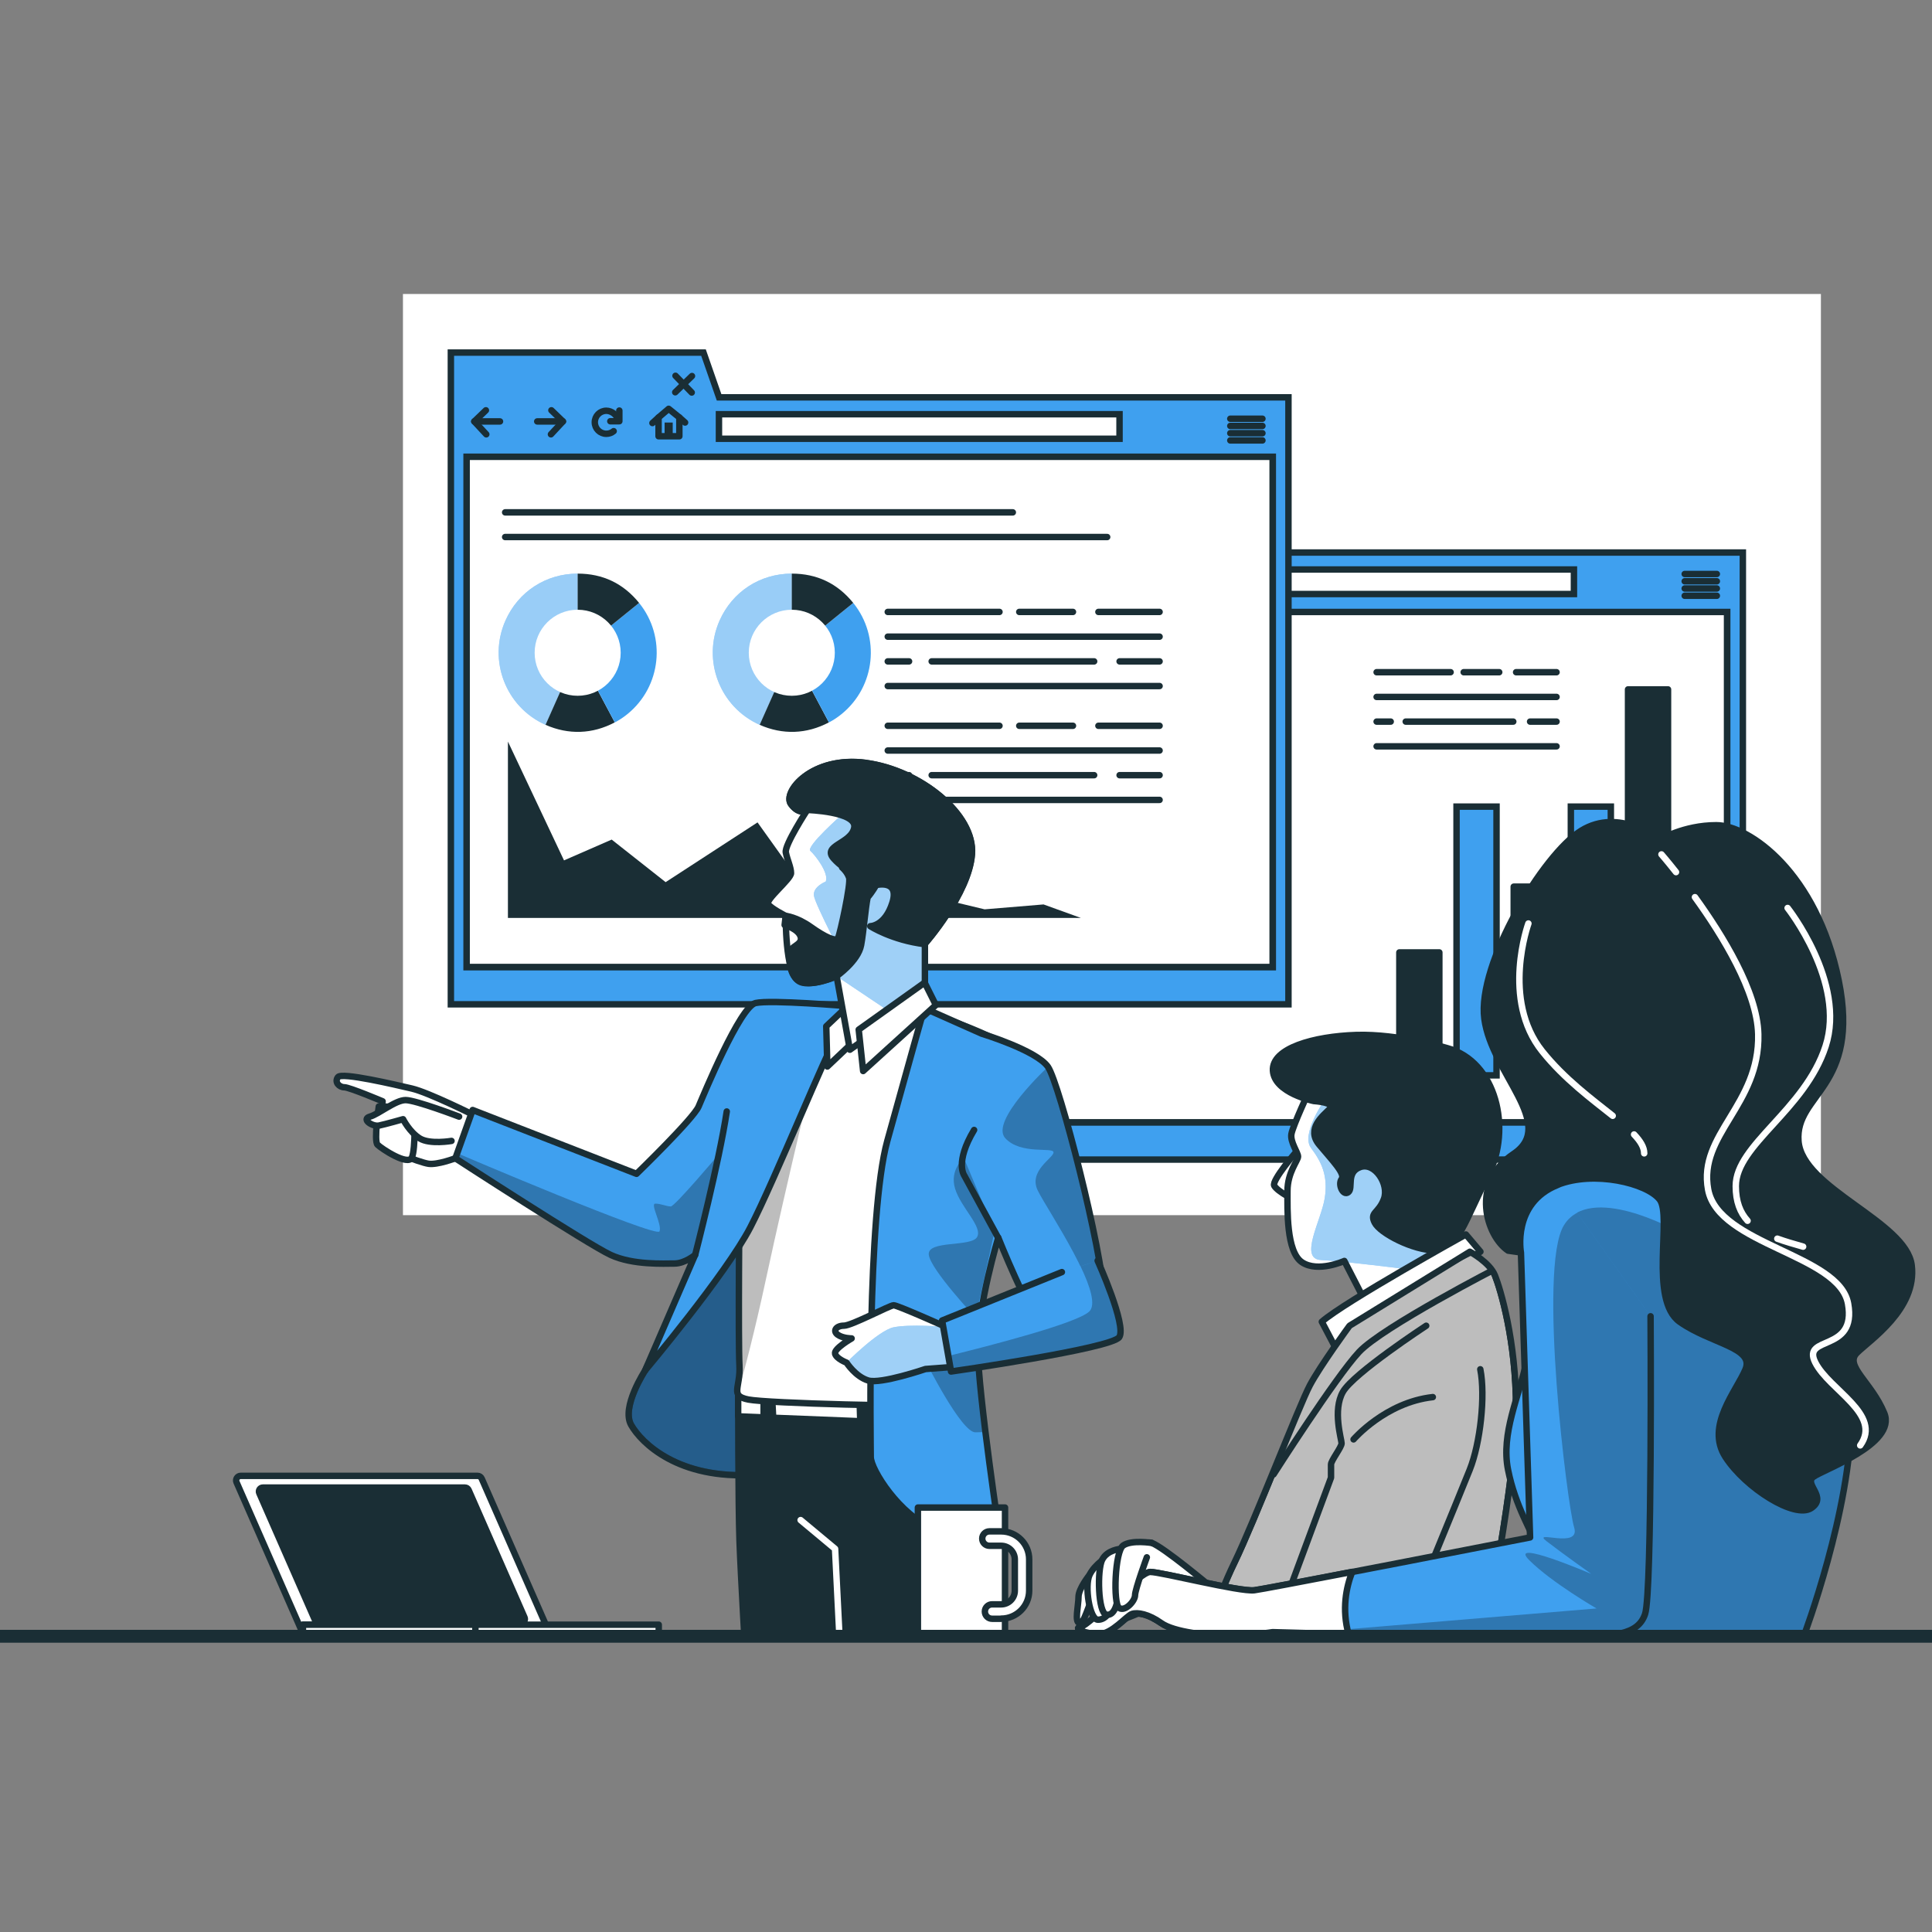 <?xml version="1.0" encoding="UTF-8"?> <svg xmlns="http://www.w3.org/2000/svg" xmlns:xlink="http://www.w3.org/1999/xlink" id="Layer_1" data-name="Layer 1" viewBox="0 0 300 300"><rect x="0" y="0" width="300" height="300" fill="#808080" stroke="none"/><defs><style> .cls-1, .cls-2, .cls-3, .cls-4, .cls-5, .cls-6, .cls-7, .cls-8 { stroke-linecap: round; stroke-linejoin: round; } .cls-1, .cls-2, .cls-4, .cls-5, .cls-6, .cls-9, .cls-7, .cls-10, .cls-8 { stroke: #1a2e35; } .cls-1, .cls-11 { fill: #bdbdbd; } .cls-12 { clip-path: url(#clippath-11); } .cls-13, .cls-14, .cls-9, .cls-7 { fill: #fff; } .cls-15 { clip-path: url(#clippath-2); } .cls-2 { stroke-width: 2px; } .cls-2, .cls-3, .cls-5, .cls-16 { fill: none; } .cls-17 { clip-path: url(#clippath-6); } .cls-14 { opacity: .5; } .cls-3 { stroke: #fff; } .cls-4, .cls-10, .cls-18 { fill: #3fa0ef; } .cls-19 { clip-path: url(#clippath-7); } .cls-20 { clip-path: url(#clippath-1); } .cls-21 { clip-path: url(#clippath-4); } .cls-6, .cls-22 { fill: #1a2e35; } .cls-23 { opacity: .47; } .cls-24 { opacity: .26; } .cls-25 { clip-path: url(#clippath-9); } .cls-26 { clip-path: url(#clippath); } .cls-9, .cls-10 { stroke-miterlimit: 10; } .cls-27 { clip-path: url(#clippath-3); } .cls-28 { clip-path: url(#clippath-8); } .cls-29 { clip-path: url(#clippath-5); } .cls-8 { opacity: .42; } .cls-30 { clip-path: url(#clippath-10); } </style><clipPath id="clippath"><path class="cls-7" d="m203.4,169.12s-2.67,5.75-2.87,6.98c-.21,1.23,1.03,2.87,1.03,3.49s-1.64,2.46-1.64,5.34-.21,9.44,2.26,11.08c2.46,1.64,6.57-.21,6.57-.21l3.9,7.59,15.6-9.03-2.26-3.49s3.28-8.83.82-15.6c-2.46-6.77-11.29-7.8-14.78-8-3.49-.21-7.39-.62-8.62,1.85Z"></path></clipPath><clipPath id="clippath-1"><path class="cls-7" d="m209.56,205.86s-4.52,6.16-6.16,9.24c-1.64,3.08-8.62,21.14-11.7,27.5-3.08,6.36-4.26,11.43-4.26,11.43h43.05s4.93-24.56,4.93-35.24-2.46-18.68-3.28-20.73-3.9-3.69-3.9-3.69l-18.68,11.49Z"></path></clipPath><clipPath id="clippath-2"><path class="cls-4" d="m258,181.44s-14.18-2.84-18.15.57c-3.97,3.4-1.7,24.1-2.84,29.49-1.13,5.39-3.97,11.06-2.84,16.73,1.13,5.67,3.69,9.64,4.82,12.47,1.13,2.84-.28,13.33-.28,13.33h41.39s7.37-19.56,7.37-34.31-4.54-27.5-11.34-32.32c-6.8-4.82-18.15-5.95-18.15-5.95Z"></path></clipPath><clipPath id="clippath-3"><path class="cls-4" d="m256.3,204.39s.28,42.83-.85,46.23c-1.13,3.4-5.1,3.4-11.62,3.69-6.52.28-46.21-.85-46.21-.85,0,0-3.69.57-6.8.57s-8.51-.57-10.49-1.98-3.69-1.7-4.54-1.42c-.85.28-3.12,3.12-5.1,3.12s-4.25-.85-2.84-1.13c1.42-.28,9.07-8.51,10.77-8.51s13.89,3.12,16.16,2.84c2.27-.28,42.81-8.22,42.81-8.22l-1.42-44.23s-1.42-7.65,5.67-10.49"></path></clipPath><clipPath id="clippath-4"><rect class="cls-16" x="44.91" y="112.07" width="132.28" height="142.01"></rect></clipPath><clipPath id="clippath-5"><path class="cls-4" d="m100.18,212.8s-3.76,5.71-2.17,8.48c1.58,2.77,7.32,8.51,19.19,7.72,11.87-.79,4.75-20.78,6.13-33.05,1.39-12.27-3.76-14.05-7.92-10.88s-9.3,18.4-11.28,20.98c-1.98,2.57-3.96,6.76-3.96,6.76Z"></path></clipPath><clipPath id="clippath-6"><path class="cls-7" d="m114.82,185.66s-.2,22.76,0,26.32c.2,3.56-1.58,4.75,1.39,5.34,2.97.59,27.11,1.19,29.48.79,2.37-.4,2.37-1.58,2.97-2.77s8.51-52.04,6.73-53.43c-1.78-1.39-13.06-5.54-14.05-5.54s-15.63.79-18.4,1.19-5.94-.4-6.13,1.19c-.2,1.58-1.98,26.91-1.98,26.91Z"></path></clipPath><clipPath id="clippath-7"><path class="cls-4" d="m131.6,156.23s-11.87-1.02-14.28-.48c-2.41.54-8.04,14.2-8.84,16.07-.8,1.88-9.64,10.45-9.64,10.45l-25.45-9.91-2.68,7.5s20.63,13.39,24.11,15c3.48,1.61,8.3,1.34,9.91,1.34s3.21-1.34,3.21-1.34l-7.77,17.95s12.59-15,16.34-22.23c3.75-7.23,12.32-28.39,13.13-28.93.8-.54,1.96-5.41,1.96-5.41Z"></path></clipPath><clipPath id="clippath-8"><path class="cls-7" d="m125.35,125.77s-3.56,5.46-3.33,6.6c.23,1.14.81,2.31.81,3.22s-4.01,4.11-3.56,4.8c.46.69,2.74,1.83,2.74,1.83,0,0-.1,8.91,1.96,10.05,2.06,1.14,5.94-.69,5.94-.69l2.06,11.42,11.65-8.22v-8.22s6.85-7.77,7.31-13.93c.46-6.17-7.99-13.02-16.45-14.16-8.45-1.14-13.02,4.57-11.65,6.4,1.37,1.83,2.51.91,2.51.91Z"></path></clipPath><clipPath id="clippath-9"><path class="cls-4" d="m143.52,156.57s-2.57,9.1-5.74,20.58c-3.17,11.48-2.57,47.1-2.57,49.08s4.55,9.1,9.7,11.08c5.15,1.98,10.49,2.37,10.49,2.37,0,0-3.56-23.55-3.56-30.28s3.17-17.22,3.17-17.22c0,0,4.75,11.87,6.73,13.46,1.98,1.58,9.89,3.36,9.7-3.96-.2-7.32-6.93-33.44-8.71-36.02-1.78-2.57-10.29-5.15-10.29-5.15l-8.9-3.96Z"></path></clipPath><clipPath id="clippath-10"><path class="cls-7" d="m146.88,206.04s-7.52-3.36-8.11-3.36-6.53,3.17-7.72,3.17-1.78.79-.99,1.39c.79.59,2.18.59,2.18.59,0,0-2.77,1.58-2.57,2.37.2.79,1.78,1.39,1.78,1.39,0,0,1.39,2.18,3.36,2.77,1.98.59,8.9-1.78,8.9-1.78l5.34-.4-2.18-6.13Z"></path></clipPath><clipPath id="clippath-11"><path class="cls-4" d="m164.89,197.53l-18.6,7.52,1.39,7.92s24.93-3.56,26.12-5.34c1.19-1.78-3.36-11.87-3.36-11.87"></path></clipPath></defs><g><rect class="cls-13" x="62.57" y="45.65" width="220.18" height="143.04"></rect><g><g><rect class="cls-9" x="143" y="95.02" width="125.19" height="79.27"></rect><path class="cls-10" d="m182.22,85.81l-2.42-6.95h-39.23v101.2h130.06v-94.26h-88.41Zm85.98,88.49h-125.19v-79.27h125.19v79.27Z"></path><rect class="cls-9" x="182.2" y="88.43" width="62.2" height="3.81"></rect><g><polyline class="cls-5" points="146.01 87.82 144.22 89.55 146.08 91.55"></polyline><line class="cls-5" x1="144.22" y1="89.55" x2="148.21" y2="89.55"></line></g><g><polyline class="cls-5" points="156.18 87.82 157.98 89.55 156.12 91.55"></polyline><line class="cls-5" x1="157.98" y1="89.55" x2="153.99" y2="89.55"></line></g><g><path class="cls-5" d="m166.55,89.32c-.19-.78-.99-1.43-1.83-1.43-.99,0-1.79.8-1.79,1.79s.8,1.79,1.79,1.79c.43,0,.83-.15,1.14-.41"></path><polyline class="cls-5" points="165.34 89.52 166.73 89.52 166.73 87.86"></polyline></g><g><polygon class="cls-5" points="176.05 88.93 174.4 87.59 172.82 88.93 172.82 91.85 176.05 91.85 176.05 88.93"></polygon><rect class="cls-22" x="173.77" y="89.72" width="1.26" height="2.02"></rect><line class="cls-5" x1="172.82" y1="88.93" x2="171.87" y2="89.8"></line><line class="cls-5" x1="176.05" y1="88.93" x2="176.94" y2="89.72"></line></g><g><line class="cls-5" x1="175.46" y1="82.46" x2="177.98" y2="85.06"></line><line class="cls-5" x1="178.02" y1="82.5" x2="175.42" y2="85.02"></line></g><g><line class="cls-5" x1="261.6" y1="89.13" x2="266.59" y2="89.13"></line><line class="cls-5" x1="261.6" y1="90.26" x2="266.59" y2="90.26"></line><line class="cls-5" x1="261.6" y1="91.38" x2="266.59" y2="91.38"></line><line class="cls-5" x1="261.6" y1="92.51" x2="266.59" y2="92.51"></line></g></g><g><line class="cls-7" x1="235.42" y1="104.38" x2="241.7" y2="104.38"></line><line class="cls-7" x1="227.28" y1="104.38" x2="232.8" y2="104.38"></line><line class="cls-7" x1="213.76" y1="104.38" x2="225.25" y2="104.38"></line><line class="cls-7" x1="213.76" y1="108.22" x2="241.7" y2="108.22"></line><line class="cls-7" x1="237.59" y1="112.05" x2="241.7" y2="112.05"></line><line class="cls-7" x1="218.28" y1="112.05" x2="234.98" y2="112.05"></line><line class="cls-7" x1="213.76" y1="112.05" x2="215.95" y2="112.05"></line><line class="cls-7" x1="213.76" y1="115.89" x2="241.7" y2="115.89"></line></g><g><rect class="cls-6" x="217.29" y="147.89" width="6.21" height="19.09"></rect><rect class="cls-10" x="226.17" y="125.25" width="6.21" height="41.73"></rect><rect class="cls-6" x="235.05" y="137.68" width="6.21" height="29.3"></rect><rect class="cls-10" x="243.92" y="125.25" width="6.21" height="41.73"></rect><rect class="cls-6" x="252.8" y="107.05" width="6.21" height="59.93"></rect></g></g><g><g><rect class="cls-9" x="72.44" y="70.91" width="125.19" height="79.27"></rect><path class="cls-10" d="m111.66,61.7l-2.42-6.95h-39.23v101.2h130.06V61.7h-88.41Zm85.98,88.49h-125.19v-79.27h125.19v79.27Z"></path><rect class="cls-9" x="111.64" y="64.32" width="62.2" height="3.81"></rect><g><polyline class="cls-5" points="75.45 63.71 73.65 65.44 75.51 67.44"></polyline><line class="cls-5" x1="73.65" y1="65.44" x2="77.64" y2="65.44"></line></g><g><polyline class="cls-5" points="85.62 63.71 87.41 65.44 85.55 67.44"></polyline><line class="cls-5" x1="87.41" y1="65.44" x2="83.42" y2="65.44"></line></g><g><path class="cls-5" d="m95.98,65.21c-.19-.78-.99-1.43-1.83-1.43-.99,0-1.79.8-1.79,1.79s.8,1.79,1.79,1.79c.43,0,.83-.15,1.14-.41"></path><polyline class="cls-5" points="94.77 65.41 96.17 65.41 96.17 63.75"></polyline></g><g><polygon class="cls-5" points="105.49 64.82 103.83 63.48 102.26 64.82 102.26 67.74 105.49 67.74 105.49 64.82"></polygon><rect class="cls-22" x="103.2" y="65.61" width="1.26" height="2.02"></rect><line class="cls-5" x1="102.26" y1="64.82" x2="101.31" y2="65.69"></line><line class="cls-5" x1="105.49" y1="64.82" x2="106.38" y2="65.61"></line></g><g><line class="cls-5" x1="104.89" y1="58.35" x2="107.41" y2="60.95"></line><line class="cls-5" x1="107.45" y1="58.39" x2="104.85" y2="60.91"></line></g><g><line class="cls-5" x1="191.04" y1="65.02" x2="196.03" y2="65.02"></line><line class="cls-5" x1="191.04" y1="66.14" x2="196.03" y2="66.14"></line><line class="cls-5" x1="191.04" y1="67.27" x2="196.03" y2="67.27"></line><line class="cls-5" x1="191.04" y1="68.39" x2="196.03" y2="68.39"></line></g></g><polygon class="cls-22" points="78.87 142.54 78.87 115.15 87.58 133.6 94.98 130.37 103.36 136.98 117.63 127.7 126.33 139.87 132.43 136.83 137.65 139.87 144.19 139.11 152.89 141.2 162.04 140.44 167.85 142.54 78.87 142.54"></polygon><g><line class="cls-7" x1="170.56" y1="95.02" x2="180.06" y2="95.02"></line><line class="cls-7" x1="158.27" y1="95.02" x2="166.61" y2="95.02"></line><line class="cls-7" x1="137.85" y1="95.02" x2="155.2" y2="95.02"></line><line class="cls-7" x1="137.85" y1="98.86" x2="180.06" y2="98.86"></line><line class="cls-7" x1="173.85" y1="102.7" x2="180.06" y2="102.7"></line><line class="cls-7" x1="144.67" y1="102.7" x2="169.9" y2="102.7"></line><line class="cls-7" x1="137.85" y1="102.7" x2="141.16" y2="102.7"></line><line class="cls-7" x1="137.85" y1="106.53" x2="180.06" y2="106.53"></line></g><g><line class="cls-7" x1="180.06" y1="112.7" x2="170.56" y2="112.7"></line><line class="cls-7" x1="158.27" y1="112.7" x2="166.61" y2="112.7"></line><line class="cls-7" x1="137.85" y1="112.7" x2="155.2" y2="112.7"></line><line class="cls-7" x1="137.85" y1="116.54" x2="180.06" y2="116.54"></line><line class="cls-7" x1="180.06" y1="120.37" x2="173.85" y2="120.37"></line><line class="cls-7" x1="144.67" y1="120.37" x2="169.9" y2="120.37"></line><line class="cls-7" x1="137.85" y1="120.37" x2="141.16" y2="120.37"></line><line class="cls-7" x1="137.85" y1="124.21" x2="180.06" y2="124.21"></line></g><g><g><path class="cls-18" d="m89.7,101.34l-4.99,11.21c-6.19-2.76-8.97-10.01-6.22-16.2,2-4.49,6.29-7.28,11.21-7.28v12.27Z"></path><g class="cls-23"><path class="cls-13" d="m89.7,101.34l-4.99,11.21c-6.19-2.76-8.97-10.01-6.22-16.2,2-4.49,6.29-7.28,11.21-7.28v12.27Z"></path></g><path class="cls-22" d="m89.7,101.34l5.76,10.83c-3.44,1.83-7.19,1.96-10.75.38l4.99-11.21Z"></path><path class="cls-18" d="m89.7,101.34l9.54-7.72c4.26,5.27,3.45,12.99-1.81,17.26-.64.52-1.23.91-1.96,1.3l-5.76-10.83Z"></path><path class="cls-22" d="m89.7,101.34v-12.27c3.9,0,7.08,1.52,9.54,4.55l-9.54,7.72Z"></path></g><circle class="cls-13" cx="89.7" cy="101.36" r="6.68"></circle></g><g><g><path class="cls-18" d="m122.95,101.34l-4.99,11.21c-6.19-2.76-8.97-10.01-6.22-16.2,2-4.49,6.29-7.28,11.21-7.28v12.27Z"></path><g class="cls-23"><path class="cls-13" d="m122.95,101.34l-4.99,11.21c-6.19-2.76-8.97-10.01-6.22-16.2,2-4.49,6.29-7.28,11.21-7.28v12.27Z"></path></g><path class="cls-22" d="m122.95,101.34l5.76,10.83c-3.44,1.83-7.19,1.96-10.75.38l4.99-11.21Z"></path><path class="cls-18" d="m122.95,101.34l9.54-7.72c4.26,5.27,3.45,12.99-1.81,17.26-.64.52-1.23.91-1.96,1.3l-5.76-10.83Z"></path><path class="cls-22" d="m122.95,101.34v-12.27c3.9,0,7.08,1.52,9.54,4.55l-9.54,7.72Z"></path></g><circle class="cls-13" cx="122.95" cy="101.36" r="6.68"></circle></g><line class="cls-7" x1="78.44" y1="79.56" x2="157.27" y2="79.56"></line><line class="cls-7" x1="78.44" y1="83.39" x2="171.92" y2="83.39"></line></g></g><g><path class="cls-7" d="m201.35,178.77s-3.9,4.52-3.49,5.34c.41.82,3.69,2.87,3.9,1.64.21-1.23.82-4.52.82-5.95s.21-1.85-1.23-1.03Z"></path><g><path class="cls-13" d="m203.4,169.12s-2.67,5.75-2.87,6.98c-.21,1.23,1.03,2.87,1.03,3.49s-1.64,2.46-1.64,5.34-.21,9.44,2.26,11.08c2.46,1.64,6.57-.21,6.57-.21l3.9,7.59,15.6-9.03-2.26-3.49s3.28-8.83.82-15.6c-2.46-6.77-11.29-7.8-14.78-8-3.49-.21-7.39-.62-8.62,1.85Z"></path><g class="cls-26"><path class="cls-18" d="m225.98,190.87s3.28-8.83.82-15.6c-2.46-6.77-11.29-7.8-14.78-8-.58-.03-1.16-.07-1.75-.1l-4.56,3.58s-3.75,5.36-2.14,7.5,2.68,4.29,2.14,7.77c-.54,3.48-4.1,9.5-.54,9.64.74.03,1.89.13,3.26.26.18-.07.3-.12.3-.12l.08.16c5.26.54,13.23,1.57,13.23,1.57l.79-.05,5.4-3.12-2.26-3.49Z"></path><path class="cls-14" d="m225.98,190.87s3.28-8.83.82-15.6c-2.46-6.77-11.29-7.8-14.78-8-.58-.03-1.16-.07-1.75-.1l-4.56,3.58s-3.75,5.36-2.14,7.5,2.68,4.29,2.14,7.77c-.54,3.48-4.1,9.5-.54,9.64.74.03,1.89.13,3.26.26.18-.07.3-.12.3-.12l.08.16c5.26.54,13.23,1.57,13.23,1.57l.79-.05,5.4-3.12-2.26-3.49Z"></path></g><path class="cls-5" d="m203.4,169.12s-2.67,5.75-2.87,6.98c-.21,1.23,1.03,2.87,1.03,3.49s-1.64,2.46-1.64,5.34-.21,9.44,2.26,11.08c2.46,1.64,6.57-.21,6.57-.21l3.9,7.59,15.6-9.03-2.26-3.49s3.28-8.83.82-15.6c-2.46-6.77-11.29-7.8-14.78-8-3.49-.21-7.39-.62-8.62,1.85Z"></path></g><path class="cls-6" d="m224.75,162.76s-7.59-2.26-14.16-2.05c-6.57.21-13.14,2.05-12.93,5.54.21,3.49,6.36,4.72,6.36,4.72,0,0,3.49.21,2.46,1.23-1.03,1.03-3.69,3.08-1.64,5.54s4.1,4.52,3.49,5.34c-.62.82.21,2.67,1.03,2.05.82-.62-.41-3.08,1.85-3.9,2.26-.82,4.52,2.67,3.69,4.93-.82,2.26-2.26,2.05-1.44,3.69.82,1.64,5.95,4.31,9.44,4.31s4.52-4.52,8.21-11.7c3.69-7.18,1.23-17.65-6.36-19.7Z"></path><path class="cls-7" d="m205.25,205.24l2.05,3.9,22.58-14.78-2.26-2.67s-18.88,10.47-22.37,13.55Z"></path><g><path class="cls-13" d="m209.56,205.86s-4.52,6.16-6.16,9.24c-1.64,3.08-8.62,21.14-11.7,27.5-3.08,6.36-4.26,11.43-4.26,11.43h43.05s4.93-24.56,4.93-35.24-2.46-18.68-3.28-20.73-3.9-3.69-3.9-3.69l-18.68,11.49Z"></path><g class="cls-20"><path class="cls-1" d="m209.56,205.86s-4.52,6.16-6.16,9.24c-1.64,3.08-8.62,21.14-11.7,27.5-3.08,6.36-4.26,11.43-4.26,11.43h43.05s4.93-24.56,4.93-35.24-2.46-18.68-3.28-20.73-3.9-3.69-3.9-3.69l-18.68,11.49Z"></path><path class="cls-1" d="m197.76,228.94s9.63-15.1,13.27-19c3.64-3.9,21.64-13.15,21.64-13.15l-2.84-3.08s-18.54,9.2-21.41,12.06c-2.86,2.86-11.19,19.78-10.67,23.17Z"></path></g><path class="cls-5" d="m209.56,205.86s-4.52,6.16-6.16,9.24c-1.64,3.08-8.62,21.14-11.7,27.5-3.08,6.36-4.26,11.43-4.26,11.43h43.05s4.93-24.56,4.93-35.24-2.46-18.68-3.28-20.73-3.9-3.69-3.9-3.69l-18.68,11.49Z"></path></g><path class="cls-5" d="m221.46,205.86s-11.29,7.39-12.93,10.26c-1.64,2.87-.21,7.39-.21,8s-1.64,2.67-1.64,3.28v2.05l-8.83,23.81h20.11s8.62-20.93,10.26-25.04c1.64-4.1,2.46-11.49,1.64-15.6"></path><path class="cls-5" d="m210.18,223.51s4.93-5.75,12.31-6.57"></path></g><g><g><path class="cls-18" d="m258,181.44s-14.18-2.84-18.15.57c-3.97,3.4-1.7,24.1-2.84,29.49-1.13,5.39-3.97,11.06-2.84,16.73,1.13,5.67,3.69,9.64,4.82,12.47,1.13,2.84-.28,13.33-.28,13.33h41.39s7.37-19.56,7.37-34.31-4.54-27.5-11.34-32.32c-6.8-4.82-18.15-5.95-18.15-5.95Z"></path><g class="cls-15"><path class="cls-24" d="m242.82,190.3c-4.02,6.7.54,43.39,1.61,46.87,1.07,3.48-6.7.27-4.29,2.14,2.41,1.87,6.96,5.09,6.96,5.09,0,0-4.87-2.09-7.89-2.93.13.69.2,1.56.22,2.54,3.63,2.95,8.48,5.75,8.48,5.75l-8.8.73c-.19,2.02-.39,3.52-.39,3.52h41.39s7.37-19.56,7.37-34.31c0-6.63-.92-12.86-2.55-18.15l-24.7-10.47s-13.39-7.5-17.41-.8Z"></path></g><path class="cls-5" d="m258,181.44s-14.18-2.84-18.15.57c-3.97,3.4-1.7,24.1-2.84,29.49-1.13,5.39-3.97,11.06-2.84,16.73,1.13,5.67,3.69,9.64,4.82,12.47,1.13,2.84-.28,13.33-.28,13.33h41.39s7.37-19.56,7.37-34.31-4.54-27.5-11.34-32.32c-6.8-4.82-18.15-5.95-18.15-5.95Z"></path></g><g><path class="cls-6" d="m257.71,130.41s-6.24-5.1-12.19-1.42c-5.95,3.69-16.16,20.7-15.03,29.2s11.34,16.44,4.54,20.98c-6.8,4.54-4.25,12.76-.85,15.03l1.98.28s0-8.22,5.67-10.49,13.89-.28,15.88,2.27c1.98,2.55-1.7,15.59,3.12,19,4.82,3.4,11.62,3.97,10.21,7.37-1.42,3.4-6.24,8.79-3.12,13.61,3.12,4.82,10.77,9.64,13.33,7.94,2.55-1.7-1.13-3.69.28-4.82,1.42-1.13,13.04-5.1,11.06-9.92-1.98-4.82-6.24-7.37-4.25-9.36,1.98-1.98,9.36-6.8,8.51-13.61-.85-6.8-17.01-11.91-17.58-19.28-.57-7.37,9.64-8.22,6.24-24.95-3.4-16.73-13.89-24.1-19-24.1s-8.79,2.27-8.79,2.27Z"></path><path class="cls-3" d="m263.19,139.31c4.28,5.92,9.67,14.66,9.83,21.27.27,11-9.39,15.56-7.78,24.15,1.61,8.59,20.37,10.06,21.73,17.71,1.37,7.65-7.24,4.83-5.1,9.12,2.15,4.29,10.46,8.05,6.98,12.88"></path><path class="cls-3" d="m257.99,132.67s.9,1.03,2.26,2.75"></path><path class="cls-3" d="m253.74,176.16c.98,1.03,1.57,1.99,1.57,2.93"></path><path class="cls-3" d="m237.33,143.4s-4.29,11.81,2.15,19.85c3.43,4.29,7.7,7.43,10.94,10.01"></path><path class="cls-3" d="m275.98,192.34c1.25.45,2.6.84,4.01,1.24"></path><path class="cls-3" d="m277.58,140.99s9.12,11.54,5.9,21.46c-3.22,9.93-13.95,15.29-13.95,21.73,0,2.41.68,4.11,1.83,5.38"></path></g><path class="cls-7" d="m169.17,244.57s-1.7,2.1-1.7,3.4-.65,3.93.13,4.06c.79.13,1.31-2.75,2.1-3.8s2.75-1.31,2.62-2.75c-.13-1.44-1.96-2.75-3.14-.92Z"></path><path class="cls-7" d="m188.03,246.4s-7.33-6.15-9.17-6.81c-1.83-.65-5.5,3.54-7.73,7.59-2.23,4.06-1.05,4.98.13,5.11,1.18.13,6.29-2.1,6.29-2.1,0,0,2.62,2.23,6.15,3.01,3.54.79,8.64-1.31,8.77-3.4.13-2.1-4.45-3.4-4.45-3.4Z"></path><g><path class="cls-18" d="m256.3,204.39s.28,42.83-.85,46.23c-1.13,3.4-5.1,3.4-11.62,3.69-6.52.28-46.21-.85-46.21-.85,0,0-3.69.57-6.8.57s-8.51-.57-10.49-1.98-3.69-1.7-4.54-1.42c-.85.28-3.12,3.12-5.1,3.12s-4.25-.85-2.84-1.13c1.42-.28,9.07-8.51,10.77-8.51s13.89,3.12,16.16,2.84c2.27-.28,42.81-8.22,42.81-8.22l-1.42-44.23s-1.42-7.65,5.67-10.49"></path><g class="cls-27"><path class="cls-24" d="m245,188.27c-.87.44-1.62,1.09-2.18,2.03-4.02,6.7.54,43.39,1.61,46.87,1.07,3.48-6.7.27-4.29,2.14,2.41,1.87,6.96,5.09,6.96,5.09,0,0-13.13-5.62-9.64-2.14,3.48,3.48,10.45,7.5,10.45,7.5l-45.78,3.82c10.59.29,36.53.95,41.69.73,6.52-.28,10.49-.28,11.62-3.69,1.13-3.4.85-47.06.85-47.06l-11.3-15.28Z"></path></g><path class="cls-5" d="m256.3,204.39s.28,42.83-.85,46.23c-1.13,3.4-5.1,3.4-11.62,3.69-6.52.28-46.21-.85-46.21-.85,0,0-3.69.57-6.8.57s-8.51-.57-10.49-1.98-3.69-1.7-4.54-1.42c-.85.28-3.12,3.12-5.1,3.12s-4.25-.85-2.84-1.13c1.42-.28,9.07-8.51,10.77-8.51s13.89,3.12,16.16,2.84c2.27-.28,42.81-8.22,42.81-8.22l-1.42-44.23s-1.42-7.65,5.67-10.49"></path></g><path class="cls-7" d="m209.41,253.77c-1.08-3.9-.37-7.32.56-9.69-7.75,1.49-14.32,2.74-15.2,2.85-2.27.28-14.46-2.84-16.16-2.84s-9.36,8.22-10.77,8.51c-1.42.28.85,1.13,2.84,1.13s4.25-2.84,5.1-3.12c.85-.28,2.55,0,4.54,1.42,1.98,1.42,7.37,1.98,10.49,1.98s6.8-.57,6.8-.57c0,0,5.03.14,11.81.32Z"></path><path class="cls-7" d="m172.19,241.56s-2.23,1.31-3.01,3.01c-.79,1.7,0,6.94,1.31,6.94s2.23-1.44,2.23-3.27-.52-6.68-.52-6.68Z"></path><path class="cls-7" d="m174.02,240.51s-2.1.13-2.88,1.7c-.79,1.57-.65,8.25.65,8.51,1.31.26,1.83-1.96,1.83-3.4s.39-6.81.39-6.81Z"></path><path class="cls-7" d="m178.86,239.59s-3.14-.52-4.45.39c-1.31.92-1.57,9.04-.65,9.69.92.65,2.49-1.05,2.49-1.96s1.83-5.89,1.83-5.89"></path></g><g class="cls-21"><g><g><g><path class="cls-18" d="m100.18,212.8s-3.76,5.71-2.17,8.48c1.58,2.77,7.32,8.51,19.19,7.72,11.87-.79,4.75-20.78,6.13-33.05,1.39-12.27-3.76-14.05-7.92-10.88s-9.3,18.4-11.28,20.98c-1.98,2.57-3.96,6.76-3.96,6.76Z"></path><g class="cls-29"><path class="cls-8" d="m100.18,212.8s-3.76,5.71-2.17,8.48c1.58,2.77,7.32,8.51,19.19,7.72,11.87-.79,4.75-20.78,6.13-33.05,1.39-12.27-3.76-14.05-7.92-10.88s-9.3,18.4-11.28,20.98c-1.98,2.57-3.96,6.76-3.96,6.76Z"></path></g><path class="cls-5" d="m100.18,212.8s-3.76,5.71-2.17,8.48c1.58,2.77,7.32,8.51,19.19,7.72,11.87-.79,4.75-20.78,6.13-33.05,1.39-12.27-3.76-14.05-7.92-10.88s-9.3,18.4-11.28,20.98c-1.98,2.57-3.96,6.76-3.96,6.76Z"></path></g><path class="cls-6" d="m114.63,216.13s0,17.61.2,23.15c.2,5.54.99,19,.99,19h37.2l-1.98-40.17-.59-1.98h-35.82Z"></path><g><polygon class="cls-7" points="136.27 220.8 151.2 221.39 151.04 218.11 150.44 216.13 136.04 216.13 136.27 220.8"></polygon><path class="cls-7" d="m118.58,216.13h-3.96s0,1.52,0,3.8l3.95.16v-3.96Z"></path><polygon class="cls-7" points="119.85 216.13 120.06 220.15 133.58 220.69 133.44 216.13 119.85 216.13"></polygon></g><g><path class="cls-13" d="m114.82,185.66s-.2,22.76,0,26.32c.2,3.56-1.58,4.75,1.39,5.34,2.97.59,27.11,1.19,29.48.79,2.37-.4,2.37-1.58,2.97-2.77s8.51-52.04,6.73-53.43c-1.78-1.39-13.06-5.54-14.05-5.54s-15.63.79-18.4,1.19-5.94-.4-6.13,1.19c-.2,1.58-1.98,26.91-1.98,26.91Z"></path><g class="cls-17"><path class="cls-11" d="m126.95,163.92s-4.63-.22-5.52.22c-.5.25-3.54,7.7-6.09,14.13-.3,4.19-.52,7.38-.52,7.38,0,0-.2,22.76,0,26.32.13,2.34-.59,3.65-.26,4.44,1-3.48,2.6-9.51,4.44-18.07,3.09-14.35,7.95-34.43,7.95-34.43Z"></path></g><path class="cls-5" d="m114.82,185.66s-.2,22.76,0,26.32c.2,3.56-1.58,4.75,1.39,5.34,2.97.59,27.11,1.19,29.48.79,2.37-.4,2.37-1.58,2.97-2.77s8.51-52.04,6.73-53.43c-1.78-1.39-13.06-5.54-14.05-5.54s-15.63.79-18.4,1.19-5.94-.4-6.13,1.19c-.2,1.58-1.98,26.91-1.98,26.91Z"></path></g><path class="cls-7" d="m73.66,173.19s-7.12-3.56-9.7-4.16c-2.57-.59-10.88-2.57-11.48-1.78-.59.79.2,1.58.99,1.58s5.94,2.18,5.94,2.18c0,0-.59,4.75-.59,5.94s6.33,3.56,7.72,3.76c1.39.2,4.17-.86,4.17-.86l1.96-.53.99-6.13Z"></path><path class="cls-7" d="m58.82,171.81s-.79,5.34-.2,5.94c.59.59,4.75,3.36,5.34,1.98.59-1.39.4-6.73.4-7.32s-5.54-.59-5.54-.59Z"></path><path class="cls-7" d="m71.29,173.39s-6.73-2.57-8.31-2.57-4.16,2.18-5.54,2.57c-1.39.4.4,1.58,1.39,1.39.99-.2,3.76-.99,3.76-.99,0,0,.99,1.98,2.57,2.97,1.58.99,4.95.4,4.95.4"></path><g><path class="cls-18" d="m131.6,156.23s-11.87-1.02-14.28-.48c-2.41.54-8.04,14.2-8.84,16.07-.8,1.88-9.64,10.45-9.64,10.45l-25.45-9.91-2.68,7.5s20.63,13.39,24.11,15c3.48,1.61,8.3,1.34,9.91,1.34s3.21-1.34,3.21-1.34l-7.77,17.95s12.59-15,16.34-22.23c3.75-7.23,12.32-28.39,13.13-28.93.8-.54,1.96-5.41,1.96-5.41Z"></path><g class="cls-19"><path class="cls-24" d="m104.13,187.33c-.65,0-1.51-.43-2.37-.43s1.08,3.23.65,4.31c-.43,1.08-31.21-12.05-31.21-12.05l-.06.98c2.91,1.89,20.5,13.25,23.69,14.73,3.48,1.61,8.3,1.34,9.91,1.34,1.18,0,2.36-.72,2.9-1.1,2.35-5.99,4.03-15.94,4.03-15.94,0,0-6.89,8.18-7.53,8.18Z"></path></g><path class="cls-5" d="m131.6,156.23s-11.87-1.02-14.28-.48c-2.41.54-8.04,14.2-8.84,16.07-.8,1.88-9.64,10.45-9.64,10.45l-25.45-9.91-2.68,7.5s20.63,13.39,24.11,15c3.48,1.61,8.3,1.34,9.91,1.34s3.21-1.34,3.21-1.34l-7.77,17.95s12.59-15,16.34-22.23c3.75-7.23,12.32-28.39,13.13-28.93.8-.54,1.96-5.41,1.96-5.41Z"></path></g><polygon class="cls-7" points="131.6 156.23 128.3 159.36 128.47 165.61 131.95 162.31 131.6 156.23"></polygon><g><path class="cls-13" d="m125.35,125.77s-3.56,5.46-3.33,6.6c.23,1.14.81,2.31.81,3.22s-4.01,4.11-3.56,4.8c.46.69,2.74,1.83,2.74,1.83,0,0-.1,8.91,1.96,10.05,2.06,1.14,5.94-.69,5.94-.69l2.06,11.42,11.65-8.22v-8.22s6.85-7.77,7.31-13.93c.46-6.17-7.99-13.02-16.45-14.16-8.45-1.14-13.02,4.57-11.65,6.4,1.37,1.83,2.51.91,2.51.91Z"></path><g class="cls-28"><path class="cls-18" d="m139.27,157.84l4.35-3.07v-8.22s6.85-7.77,7.31-13.93c.3-4.03-3.21-8.35-8.03-11.18l-12.12,5.02s-5.69,5-4.94,5.67c.76.67,2.93,3.48,2.38,4.76,0,0-2.04.8-1.83,2.2.21,1.4,4.94,10.43,4.94,10.43l-1.41,2.07,9.36,6.27Z"></path><path class="cls-14" d="m139.27,157.84l4.35-3.07v-8.22s6.85-7.77,7.31-13.93c.3-4.03-3.21-8.35-8.03-11.18l-12.12,5.02s-5.69,5-4.94,5.67c.76.67,2.93,3.48,2.38,4.76,0,0-2.04.8-1.83,2.2.21,1.4,4.94,10.43,4.94,10.43l-1.41,2.07,9.36,6.27Z"></path></g><path class="cls-5" d="m125.35,125.77s-3.56,5.46-3.33,6.6c.23,1.14.81,2.31.81,3.22s-4.01,4.11-3.56,4.8c.46.69,2.74,1.83,2.74,1.83,0,0-.1,8.91,1.96,10.05,2.06,1.14,5.94-.69,5.94-.69l2.06,11.42,11.65-8.22v-8.22s6.85-7.77,7.31-13.93c.46-6.17-7.99-13.02-16.45-14.16-8.45-1.14-13.02,4.57-11.65,6.4,1.37,1.83,2.51.91,2.51.91Z"></path></g><g><path class="cls-18" d="m143.52,156.57s-2.57,9.1-5.74,20.58c-3.17,11.48-2.57,47.1-2.57,49.08s4.55,9.1,9.7,11.08c5.15,1.98,10.49,2.37,10.49,2.37,0,0-3.56-23.55-3.56-30.28s3.17-17.22,3.17-17.22c0,0,4.75,11.87,6.73,13.46,1.98,1.58,9.89,3.36,9.7-3.96-.2-7.32-6.93-33.44-8.71-36.02-1.78-2.57-10.29-5.15-10.29-5.15l-8.9-3.96Z"></path><g class="cls-25"><g class="cls-24"><path d="m151.83,209.4s0-.02,0-.03c-4.5,1.16-8.1,2-8.1,2,0,0,5.52,11.04,7.72,11.04.23,0,.78-.01,1.56-.04-.65-5.28-1.18-10.38-1.18-12.97Z"></path><path d="m156.09,176.73c2.43,2.65,7.5,1.32,7.5,2.21s-3.97,2.87-2.43,5.96c1.54,3.09,10.59,16.33,7.95,18.76-.76.7-3.21,1.64-6.29,2.62,2.88,1.27,8.77,1.74,8.6-4.59-.2-7.32-6.93-33.44-8.71-36.02,0,0-9.05,8.41-6.62,11.05Z"></path><path d="m149.67,179.82s-2.27,1.82-1.36,4.77c.91,2.95,4.32,5.91,3.41,7.5-.91,1.59-7.73.45-7.5,2.73.23,2.27,7.27,9.77,7.27,9.77l2.95-13.41-4.77-11.36Z"></path></g></g><path class="cls-5" d="m143.52,156.57s-2.57,9.1-5.74,20.58c-3.17,11.48-2.57,47.1-2.57,49.08s4.55,9.1,9.7,11.08c5.15,1.98,10.49,2.37,10.49,2.37,0,0-3.56-23.55-3.56-30.28s3.17-17.22,3.17-17.22c0,0,4.75,11.87,6.73,13.46,1.98,1.58,9.89,3.36,9.7-3.96-.2-7.32-6.93-33.44-8.71-36.02-1.78-2.57-10.29-5.15-10.29-5.15l-8.9-3.96Z"></path></g><polygon class="cls-7" points="143.58 152.58 133.34 159.88 134.03 166.31 145.32 156.06 143.58 152.58"></polygon><g><path class="cls-13" d="m146.88,206.04s-7.52-3.36-8.11-3.36-6.53,3.17-7.72,3.17-1.78.79-.99,1.39c.79.59,2.18.59,2.18.59,0,0-2.77,1.58-2.57,2.37.2.79,1.78,1.39,1.78,1.39,0,0,1.39,2.18,3.36,2.77,1.98.59,8.9-1.78,8.9-1.78l5.34-.4-2.18-6.13Z"></path><g class="cls-30"><path class="cls-18" d="m138.75,206.1c-2.41.54-7.3,5.48-7.3,5.48,0,0,1.39,2.18,3.36,2.77,1.98.59,8.9-1.78,8.9-1.78l5.34-.4-2.18-6.13s-5.72-.47-8.13.07Z"></path><path class="cls-14" d="m138.75,206.1c-2.41.54-7.3,5.48-7.3,5.48,0,0,1.39,2.18,3.36,2.77,1.98.59,8.9-1.78,8.9-1.78l5.34-.4-2.18-6.13s-5.72-.47-8.13.07Z"></path></g><path class="cls-5" d="m146.88,206.04s-7.52-3.36-8.11-3.36-6.53,3.17-7.72,3.17-1.78.79-.99,1.39c.79.59,2.18.59,2.18.59,0,0-2.77,1.58-2.57,2.37.2.79,1.78,1.39,1.78,1.39,0,0,1.39,2.18,3.36,2.77,1.98.59,8.9-1.78,8.9-1.78l5.34-.4-2.18-6.13Z"></path></g><g><path class="cls-18" d="m164.89,197.53l-18.6,7.52,1.39,7.92s24.93-3.56,26.12-5.34c1.19-1.78-3.36-11.87-3.36-11.87"></path><g class="cls-12"><path class="cls-24" d="m147.25,210.53l.43,2.44s24.93-3.56,26.12-5.34c1.19-1.78-3.36-11.87-3.36-11.87l-2.66.86c1.54,3.21,2.43,6.05,1.34,7.05-1.99,1.83-15.37,5.28-21.86,6.88Z"></path></g><path class="cls-5" d="m164.89,197.53l-18.6,7.52,1.39,7.92s24.93-3.56,26.12-5.34c1.19-1.78-3.36-11.87-3.36-11.87"></path></g><path class="cls-7" d="m107.95,194.85s3.71-14.34,4.9-22.26"></path><polyline class="cls-3" points="124.32 236.04 129.67 240.5 130.56 258.31"></polyline></g><path class="cls-5" d="m154.99,192.19l-5.25-9.64s-1.52-2.03,1.52-7.09"></path><path class="cls-6" d="m134.48,118.46c-8.45-1.14-13.02,4.57-11.65,6.4.54.72,1.05,1.01,1.46,1.1l1.05-.19s7.77.23,7.31,2.74c-.46,2.51-5.03,2.74-3.2,4.8.48.54,1.03,1.01,1.57,1.39h-.26s.78.64,1.09,1.58c.31.94-1.41,8.75-1.72,9.38-.31.63-2.03-.16-4.22-1.72-2.19-1.56-3.91-1.72-3.91-1.72l-.16,1.41s2.19.63,2.5,1.88c.31,1.25-1.72,1.41-1.72,2.5s-.15,3.07,1.33,4.27c1.48,1.2,5.94-.69,5.94-.69,0,0,3.36-2.33,3.82-4.83.38-2.04.66-5.65,1.01-7.41.71-.82,1.34-1.92,1.34-1.92,0,0,3.65-.91,2.51,2.74-1.14,3.65-3.43,3.65-3.43,3.65,0,0,3.34,2.16,8.45,2.79v-.05s6.85-7.77,7.31-13.93c.46-6.17-7.99-13.02-16.45-14.16Z"></path></g></g><g><rect class="cls-7" x="142.53" y="234.09" width="13.53" height="19.99"></rect><path class="cls-7" d="m155.46,251.36h-1.41c-.62,0-1.12-.5-1.12-1.12s.5-1.12,1.12-1.12h1.41c1.17,0,2.12-.95,2.12-2.12v-4.85c0-1.17-.95-2.12-2.12-2.12h-1.82c-.62,0-1.12-.5-1.12-1.12s.5-1.12,1.12-1.12h1.82c2.4,0,4.35,1.95,4.35,4.35v4.85c0,2.4-1.95,4.35-4.35,4.35Z"></path></g><g><path class="cls-7" d="m84.33,253.81h-36.77c-.28,0-.54-.17-.65-.43l-10.18-23.21c-.21-.47.14-1,.65-1h36.77c.28,0,.54.17.65.43l10.18,23.21c.21.47-.14,1-.65,1Z"></path><path class="cls-6" d="m80.89,252.01h-31.38c-.24,0-.46-.14-.56-.36l-8.69-19.81c-.18-.4.12-.85.56-.85h31.38c.24,0,.46.14.56.36l8.69,19.81c.18.4-.12.85-.56.85Z"></path><rect class="cls-7" x="47.05" y="252.27" width="55.25" height="1.81" transform="translate(149.34 506.36) rotate(180)"></rect><rect class="cls-7" x="47.05" y="252.27" width="26.78" height="1.81" transform="translate(120.87 506.36) rotate(180)"></rect></g><line class="cls-2" y1="254.08" x2="300" y2="254.08"></line></svg> 